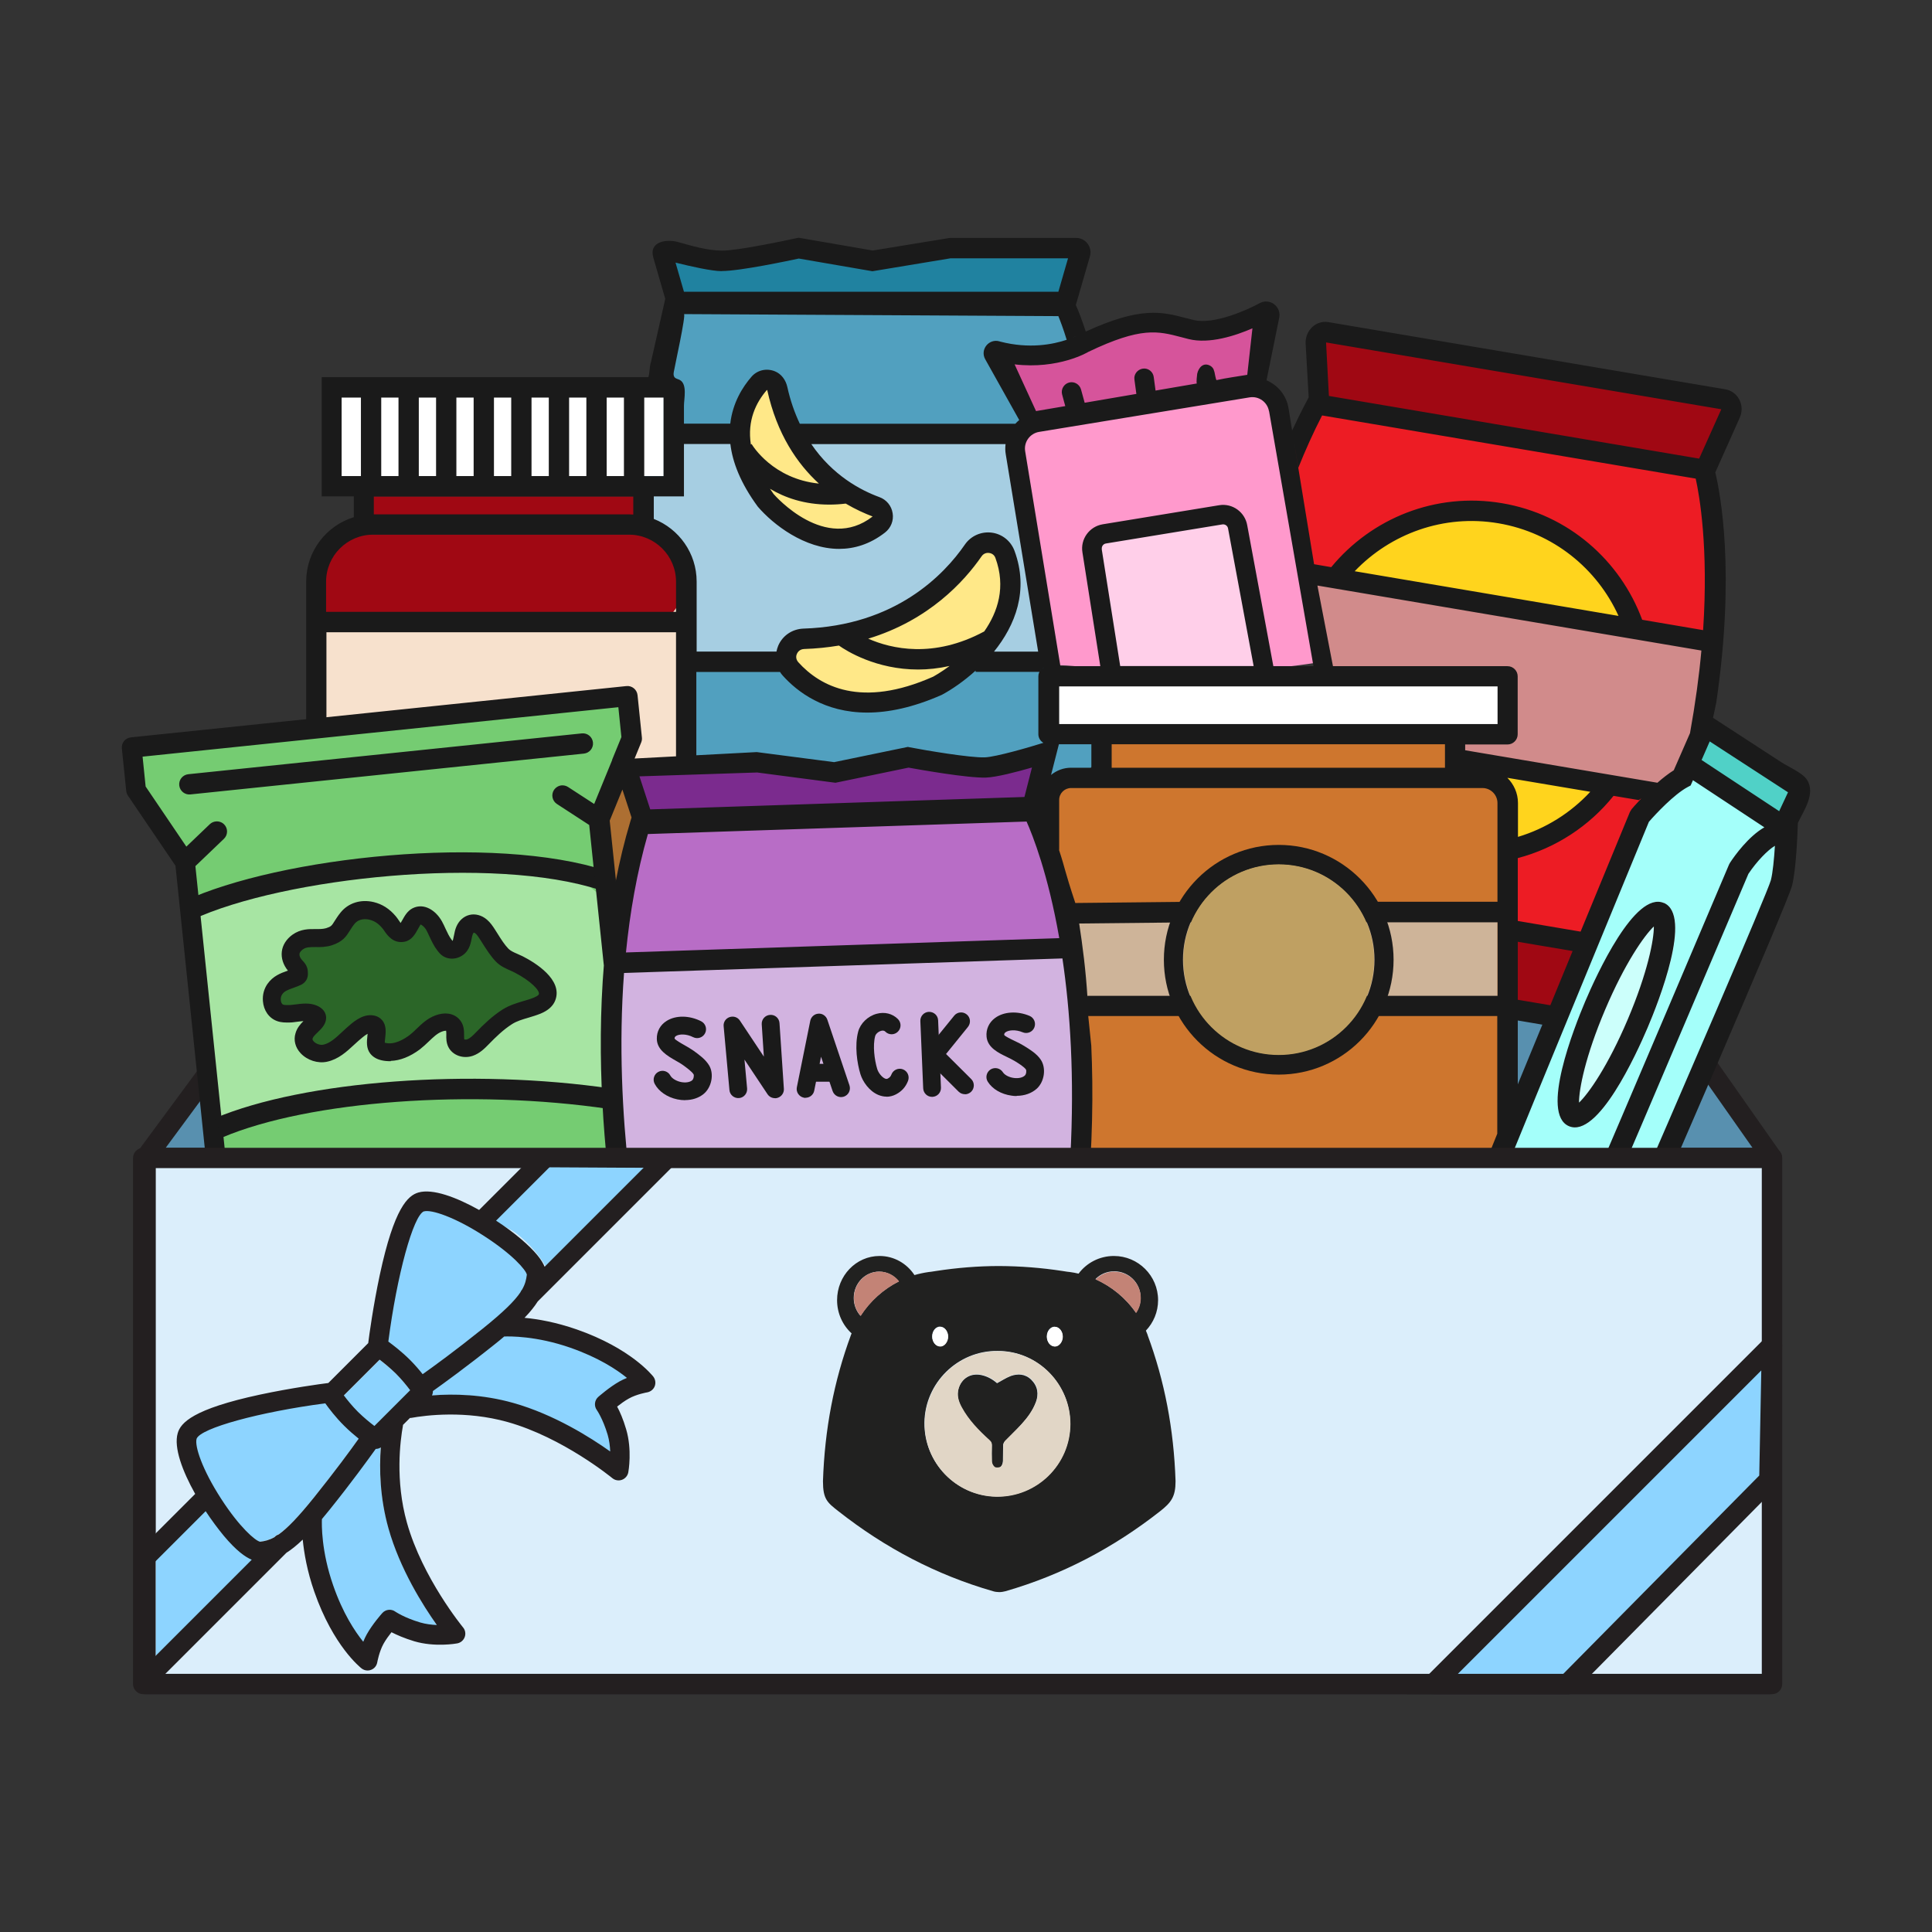 <svg viewBox="0 0 190.25 190.25" xmlns="http://www.w3.org/2000/svg" data-sanitized-data-name="Layer 1" data-name="Layer 1" id="Layer_1">
  <rect x="0" y="0" width="190.25" height="190.25" fill="#333333" stroke="none"/>
  <defs>
    <style>
      .cls-1 {
        fill: #f7e1cd;
      }

      .cls-1, .cls-2, .cls-3, .cls-4, .cls-5, .cls-6, .cls-7, .cls-8, .cls-9, .cls-10, .cls-11, .cls-12, .cls-13, .cls-14, .cls-15, .cls-16, .cls-17, .cls-18, .cls-19, .cls-20, .cls-21, .cls-22, .cls-23, .cls-24, .cls-25, .cls-26, .cls-27, .cls-28, .cls-29, .cls-30, .cls-31, .cls-32, .cls-33, .cls-34, .cls-35 {
        stroke-width: 0px;
      }

      .cls-2 {
        fill: #7b2b8e;
      }

      .cls-3 {
        fill: #51a0bf;
      }

      .cls-4 {
        fill: #50d1c7;
      }

      .cls-5 {
        fill: #75cc72;
      }

      .cls-6 {
        fill: #2b6628;
      }

      .cls-7 {
        fill: #5890af;
      }

      .cls-8 {
        fill: #1a1a1a;
      }

      .cls-9 {
        fill: #212120;
      }

      .cls-10 {
        fill: #2082a0;
      }

      .cls-11 {
        fill: #231f20;
      }

      .cls-12 {
        fill: #a7e5a3;
      }

      .cls-13 {
        fill: #d2b3e0;
      }

      .cls-14 {
        fill: #d0ac7d;
      }

      .cls-15 {
        fill: #d18b8b;
      }

      .cls-16 {
        fill: #ad6f32;
      }

      .cls-17 {
        fill: #e1d6c6;
      }

      .cls-18 {
        fill: #dbeefb;
      }

      .cls-19 {
        fill: #d6549b;
      }

      .cls-20 {
        fill: #bfa062;
      }

      .cls-21 {
        fill: #a6cee2;
      }

      .cls-22 {
        fill: #a4fffa;
      }

      .cls-23 {
        fill: #ceb499;
      }

      .cls-24 {
        fill: #ccfffb;
      }

      .cls-25 {
        fill: #ce762e;
      }

      .cls-26 {
        fill: #b86dc6;
      }

      .cls-27 {
        fill: #a00813;
      }

      .cls-28 {
        fill: #c38376;
      }

      .cls-29 {
        fill: #8dd4ff;
      }

      .cls-30 {
        fill: #fff;
      }

      .cls-31 {
        fill: #ed1c24;
      }

      .cls-32 {
        fill: #ffe888;
      }

      .cls-33 {
        fill: #ffcfe9;
      }

      .cls-34 {
        fill: #f9c;
      }

      .cls-35 {
        fill: #ffd41d;
      }
    </style>
  </defs>
  <g>
    <polyline points="14.34 114.03 35.54 85.31 154.31 85.31 174.49 114.03" class="cls-7"></polyline>
    <path d="m174.5,115.03c-.31,0-.62-.15-.82-.43l-19.88-28.3H36.04l-20.9,28.32c-.33.44-.95.54-1.4.21-.44-.33-.54-.95-.21-1.4l21.2-28.73c.19-.26.49-.41.8-.41h118.78c.33,0,.63.16.82.43l20.18,28.73c.32.45.21,1.08-.24,1.39-.17.12-.38.18-.57.18Z" class="cls-11"></path>
  </g>
  <g>
    <g>
      <rect height="51.8" width="160.16" y="114.03" x="14.1" class="cls-14"></rect>
      <path d="m174.26,166.83H14.1c-.55,0-1-.45-1-1v-51.8c0-.55.45-1,1-1h160.16c.55,0,1,.45,1,1v51.8c0,.55-.45,1-1,1Zm-159.16-2h158.16v-49.8H15.1v49.8Z" class="cls-11"></path>
    </g>
    <path d="m52.34,114.95c-1.35,1.38-2.29,2.35-3.7,3.65-1.62,1.5.9,2.03,1.96,2.85,1.32,1.02,2.43,2.32,3.21,3.8,2.37-2.04,4.73-4.08,7.1-6.13,1.36-1.18,2.6-2.12,4.15-4.11l-12.71-.07Z" class="cls-29"></path>
    <path d="m24.68,152.32c-.64-.99-1.28-1.99-1.92-2.98-.48-.75-1.07-1.56-1.94-1.7-.94-.14-1.77.55-2.46,1.2-.73.68-1.46,1.37-2.19,2.05-.4.38-.57.83-1.06,1.21v12.41c1.01-.36,1.56-1.65,2.17-2.23,1.77-1.65,3.54-3.31,5.34-4.93,1.41-1.27,3.45-2.91,2.07-5.04Z" class="cls-29"></path>
    <path d="m41.42,119.06c.74-.22,3.12.58,6.06,2.48,2.92,1.88,4.26,3.47,4.35,3.92-.06.49-.16.95-.48,1.51-.07.08-.13.17-.17.27-.58.86-1.68,1.98-3.88,3.73-2.72,2.17-4.89,3.76-6.02,4.56-.35-.44-.79-.96-1.29-1.45-.81-.81-1.68-1.48-2.19-1.85.87-6.7,2.52-12.78,3.61-13.18Z" class="cls-29"></path>
    <path d="m37.15,133.91c.46.34,1.08.85,1.67,1.43.58.58,1.09,1.21,1.43,1.67l-3.61,3.61c-.46-.34-1.08-.85-1.67-1.43-.58-.58-1.09-1.21-1.43-1.67l3.61-3.61Z" class="cls-29"></path>
    <path d="m25.31,151.8c-.45-.09-2.04-1.43-3.92-4.35-1.9-2.94-2.69-5.32-2.48-6.06.39-1.08,6.38-2.72,13.01-3.59.35.49,1.05,1.42,1.91,2.28.5.5,1.02.95,1.47,1.3-.83,1.16-2.37,3.27-4.48,5.9-1.66,2.08-2.75,3.18-3.59,3.78-.14.05-.28.12-.39.24l-.05.05c-.55.31-1,.41-1.48.46Z" class="cls-29"></path>
    <path d="m42.93,160.23c-.53-.02-1.12-.09-1.69-.26-1.65-.49-2.5-1.09-2.5-1.09-.41-.3-.99-.24-1.33.14-.04.05-1,1.12-1.58,2.16-.13.24-.25.49-.35.74-.85-1.05-2.06-2.89-3.04-5.7-1.21-3.47-1.17-6.18-1.14-6.71.26-.31.52-.63.8-.98,2.22-2.77,3.83-4.98,4.64-6.12.18,0,.36-.05.51-.15-.16,2.19-.1,5.1.77,8.17,1.16,4.13,3.5,7.83,4.91,9.82Z" class="cls-29"></path>
    <path d="m61.75,135.64c-.25.1-.5.22-.74.35-1.03.58-2.11,1.54-2.16,1.58-.38.34-.44.92-.14,1.33,0,0,.61.85,1.1,2.51.17.57.24,1.16.26,1.69-1.98-1.41-5.68-3.75-9.82-4.91-3.1-.87-6.03-.93-8.22-.76.06-.14.09-.29.09-.44,1.11-.79,3.38-2.44,6.23-4.72.35-.28.67-.55.98-.8.54-.02,3.24-.07,6.71,1.14,2.82.98,4.65,2.19,5.7,3.04Z" class="cls-29"></path>
    <path d="m51.78,114.32l-4.83,4.83c-2.23-1.25-4.57-2.13-5.98-1.72-1.03.3-2.38,1.49-3.8,8.11-.65,3.05-1.05,5.98-1.14,6.72l-3.93,3.93c-.74.09-3.67.49-6.72,1.14-6.62,1.42-7.82,2.78-8.11,3.8-.41,1.41.47,3.75,1.72,5.98l-5.02,5.02c-.38.38-.38.99,0,1.37.19.19.44.28.68.28s-.65,1.06-.47.87l5.84-5.84c.6.91,1.23,1.75,1.8,2.44,1.22,1.45,2.1,2.08,2.74,2.34l-10.6,10.6c-.38.38-.38.99,0,1.37.19.19.44.28.68.28s.5-.09.68-.28l12.65-12.65c.49-.31,1.02-.73,1.61-1.3.13,1.31.43,3.1,1.14,5.13,1.87,5.37,4.55,7.47,4.66,7.56.17.13.38.2.59.2.12,0,.24-.02.35-.07.32-.12.54-.4.6-.74,0-.01.19-1.05.61-1.81.22-.4.53-.82.79-1.15.51.26,1.25.59,2.24.89,2.02.6,4.14.23,4.23.21.34-.06.62-.3.74-.62.12-.32.06-.69-.16-.95-.04-.05-4-4.87-5.53-10.32-1.17-4.17-.66-8.07-.39-9.56,0-.02,0-.04,0-.06l.69-.69s.06,0,.09,0c1.48-.27,5.38-.76,9.52.4,5.45,1.53,10.27,5.49,10.32,5.53.18.15.4.22.62.22.11,0,.22-.02.33-.06.32-.12.56-.4.62-.74.02-.09.39-2.21-.21-4.23-.29-.99-.62-1.74-.89-2.24.33-.26.75-.57,1.15-.79.76-.43,1.8-.61,1.81-.61.33-.06.62-.29.74-.6.12-.32.07-.67-.13-.94-.09-.11-2.19-2.79-7.56-4.66-2.04-.71-3.82-1.02-5.13-1.14.57-.59.99-1.12,1.3-1.61l13.73-13.73-2.64-.1-10.41,10.41c-.26-.64-.89-1.51-2.34-2.74-.68-.58-1.52-1.2-2.44-1.8l5.87-5.87h-2.74Zm-10.26,4.97c.72-.21,3.04.56,5.9,2.41,2.84,1.83,4.15,3.37,4.23,3.82-.06.47-.15.92-.47,1.47-.07.08-.13.17-.16.26-.56.84-1.64,1.92-3.77,3.63-2.64,2.12-4.76,3.66-5.86,4.44-.34-.43-.77-.93-1.25-1.41-.79-.79-1.64-1.44-2.13-1.8.84-6.52,2.46-12.44,3.51-12.83Zm-4.37,14.6c.44.33,1.05.83,1.62,1.39.56.56,1.06,1.18,1.39,1.62l-3.52,3.52c-.44-.33-1.05-.83-1.62-1.39-.56-.56-1.06-1.18-1.39-1.62l3.52-3.52Zm-11.79,17.92c-.44-.09-1.99-1.39-3.82-4.23-1.85-2.86-2.62-5.18-2.41-5.9.38-1.05,6.21-2.64,12.67-3.49.34.48,1.02,1.38,1.86,2.21.49.49,1,.92,1.43,1.27-.8,1.13-2.31,3.18-4.36,5.74-1.62,2.02-2.68,3.09-3.5,3.68-.14.05-.27.12-.38.23l-.05.05c-.54.3-.98.4-1.44.45Zm17.43,8.21c-.51-.02-1.09-.09-1.64-.25-1.61-.48-2.43-1.06-2.44-1.06-.4-.3-.97-.24-1.3.14-.04.04-.97,1.09-1.53,2.1-.13.23-.24.48-.34.72-.83-1.03-2.01-2.81-2.96-5.55-1.18-3.38-1.13-6.01-1.11-6.53.25-.3.51-.61.78-.95,2.16-2.69,3.72-4.85,4.52-5.96.18,0,.35-.05.5-.15-.16,2.13-.09,4.96.75,7.96,1.13,4.02,3.41,7.62,4.78,9.55Zm18.71-24.33c-.24.1-.49.21-.72.34-1,.56-2.05,1.49-2.1,1.53-.37.33-.43.89-.14,1.29,0,0,.59.83,1.07,2.44.16.55.23,1.13.25,1.64-1.93-1.37-5.53-3.65-9.55-4.78-3.02-.85-5.87-.91-8-.74.06-.13.09-.28.09-.43,1.08-.77,3.29-2.37,6.07-4.59.34-.27.66-.53.95-.78.52-.02,3.16-.07,6.53,1.11,2.74.96,4.53,2.13,5.55,2.96Z" class="cls-11"></path>
    <g>
      <polygon points="154.13 165.83 174 145.72 174.26 132.49 140.92 165.83 154.13 165.83" class="cls-29"></polygon>
      <path d="m154.55,166.83h-16.04l36.8-36.8-.32,16.11-20.45,20.7Zm-11.21-2h10.38l19.3-19.53.2-10.35-29.88,29.88Z" class="cls-11"></path>
    </g>
    <g>
      <path d="m112.78,131.45c-.05-.14-.11-.28-.17-.42.74-.78,1.2-1.83,1.2-3,0-2.4-1.95-4.35-4.35-4.35-1.42,0-2.69.68-3.48,1.74-.28-.07-.57-.12-.86-.16-.09-.01-.17-.02-.26-.03l-.45-.07c-2.08-.32-4.16-.48-6.24-.49-2.08,0-4.16.17-6.24.49l-.45.07c-.09.01-.17.02-.26.03-.48.07-.95.17-1.4.3-.75-1.14-2.01-1.88-3.44-1.88-2.31,0-4.18,1.95-4.18,4.35,0,1.3.55,2.47,1.43,3.27-.02.05-.04.1-.06.15-1.68,4.54-2.59,9.29-2.76,14.41,0,1.78.43,2.1,1.54,2.97,4.57,3.59,9.61,6.25,15.2,7.86.19.06.41.09.62.09.21,0,.43-.04.62-.09,5.58-1.61,10.62-4.27,15.2-7.86,1.11-.87,1.54-1.44,1.54-2.97-.17-5.13-1.08-9.88-2.76-14.41m-28.26-1.87c-.41-.46-.67-1.08-.67-1.76,0-1.44,1.12-2.6,2.5-2.6.78,0,1.48.38,1.94.96-1.53.77-2.84,1.95-3.78,3.4m19.14,1.07c.42,0,.77.44.77.96,0,.51-.36.96-.77.97-.44,0-.79-.43-.79-.97,0-.54.35-.97.79-.97m-11.29,0c.42,0,.77.44.77.96,0,.51-.36.96-.77.97-.44,0-.79-.43-.79-.97,0-.54.35-.97.79-.97m5.47,16.73c-3.91-.08-7.06-3.32-7.02-7.27.05-3.92,3.29-7.1,7.2-7.06,3.98-.02,7.16,3.27,7.15,7.17,0,4.02-3.32,7.24-7.33,7.16m13.81-18.09c-1-1.45-2.39-2.59-3.99-3.31.47-.48,1.12-.77,1.85-.77,1.44,0,2.6,1.16,2.6,2.6,0,.55-.17,1.06-.46,1.47" class="cls-9"></path>
      <path d="m99.25,135.52c-.44.17-.84.44-1.31.69-.43-.38-.97-.69-1.59-.81-1.04-.2-1.92.36-2.21,1.37-.19.67,0,1.26.31,1.84.69,1.28,1.69,2.29,2.75,3.25.16.14.22.28.22.49,0,1.29-.02.31,0,1.6,0,.19.13.45.29.55.14.09.45.07.58-.04.14-.12.23-.38.23-.58.02-1.27,0-.27.02-1.54,0-.15.09-.32.19-.43.53-.55,1.1-1.07,1.61-1.64.58-.64,1.1-1.33,1.41-2.15.32-.83.2-1.61-.43-2.24-.59-.59-1.33-.64-2.08-.36" class="cls-9"></path>
      <path d="m86.36,125.22c-1.38,0-2.5,1.16-2.5,2.6,0,.68.25,1.3.67,1.76.94-1.46,2.24-2.63,3.78-3.4-.46-.59-1.16-.96-1.94-.96" class="cls-28"></path>
      <path d="m109.51,125.22c-.72,0-1.38.3-1.85.77,1.6.71,2.99,1.86,3.99,3.31.29-.42.46-.93.46-1.47,0-1.44-1.16-2.6-2.6-2.6" class="cls-28"></path>
      <path d="m98.02,133.06c-3.9-.05-7.15,3.14-7.2,7.06-.05,3.95,3.11,7.19,7.02,7.27,4,.08,7.32-3.14,7.33-7.16,0-3.9-3.16-7.19-7.15-7.17m3.75,5.02c-.31.82-.83,1.51-1.41,2.15-.52.57-1.08,1.09-1.61,1.64-.1.11-.19.28-.19.43-.01,1.27,0,.27-.02,1.54,0,.2-.09.47-.23.58-.13.1-.44.12-.58.04-.15-.1-.28-.35-.29-.55-.02-1.29-.02-.31,0-1.6,0-.21-.06-.35-.22-.49-1.06-.96-2.06-1.98-2.75-3.25-.31-.57-.5-1.17-.31-1.84.29-1.01,1.17-1.57,2.21-1.37.62.12,1.15.42,1.59.81.47-.25.87-.52,1.31-.69.75-.29,1.49-.23,2.08.36.64.63.75,1.41.43,2.24" class="cls-17"></path>
      <path d="m92.37,130.66c-.44,0-.79.42-.79.97,0,.54.35.97.79.97.41,0,.77-.46.77-.97,0-.52-.35-.96-.77-.96" class="cls-30"></path>
      <path d="m103.66,130.66c-.44,0-.79.42-.79.97,0,.54.35.97.79.97.41,0,.77-.46.77-.97,0-.52-.35-.96-.77-.96" class="cls-30"></path>
    </g>
  </g>
  <g>
    <g>
      <path d="m129.72,63.63c-.12-.16-.24-.32-.34-.51-.42-.84-.51-2-.7-2.92-.42-2.05-.73-4.13-.81-6.22-.06-1.62,0-3.26-.2-4.87-.26-2.04-.96-3.98-1.46-5.96-.32-1.3-.19-3.85-1.61-4.58-.31-.16-.68-.15-1.02-.13-4.63.25-9.19,1.25-13.76,2.02-1.86.31-3.74.59-5.61.83-1.28.16-2.95.19-3.61,1.52-.72,1.46-.71,3.58-.35,5.14s.76,2.86.94,4.48c.31,2.75.73,5.49,1.27,8.2.21,1.06-.15,5.34,1.67,4.88,2.32,0,4.6.56,6.92.59,6.33.07,12.69.15,18.93-.9.11-.02.23-.04.3-.13.07-.1.06-.23.04-.35-.1-.48-.35-.77-.59-1.08Z" class="cls-34"></path>
      <polygon points="107.5 53.49 109.56 66.44 124.58 66.44 121.48 50.86 107.5 53.49" class="cls-33"></polygon>
      <path d="m66.46,29.34c11.75.07,23.49.14,35.24.21.86,0,1.74,0,2.58-.19,2.16-.51,2.03,10.3.78,11.61-1.18,1.24-3.55.66-4.43,1.93-.83,1.19,0,4.25.15,5.57.5,4.58,1.41,9.1,2.3,13.61.33,1.67.67,3.37,1.52,4.84.86,1.5,2.2,2.68,3.01,4.21s.91,3.69-.47,4.73c-.81.61-1.89.66-2.9.69-11.82.35-23.67.7-35.44-.31-1.1-.09-2.3-.25-3.05-1.06-.59-.63-.76-1.53-.9-2.39-1.34-8.27-1.48-16.67-1.35-25.03.1-6.46-.13-12.54,2.95-18.43Z" class="cls-3"></path>
      <path d="m67.89,60.16c-.15-2.79.25-6.36-3.07-7.53-.22-.08-.46-.14-.63-.3-.29-.25-.35-.67-.39-1.05-.07-.65-.15-1.31,0-1.94s.58-1.24,1.2-1.43c.24-.07.5-.08.69-.23.22-.17.3-.46.36-.73.21-.99.33-2,.35-3.02.04-1.74,1.1-1.41,2.44-1.39,1.11.02,2.22.04,3.34.07,2.64.05,5.27.11,7.91.16,1.29.02,19.66.44,19.66.1,0,0,4,22.7,4,22.7h-25.72c-2.55,0-5.63.47-8.14,0-.42-.08-.93,0-1.34-.05.21-1.66-.56-3.64-.65-5.37Z" class="cls-21"></path>
      <path d="m87.43,69.08c5.67-.72,11.04-6.1,12.01-11.72.5-2.9-1.04-4.98-3.51-2.78-1.47,1.31-2.17,3.49-3.75,4.62-2.33,1.67-5.31,2.4-8.05,3.09-2.28.57-8.15.56-4.81,3.91,2.44,2.45,5.3,3.23,8.1,2.88Z" class="cls-32"></path>
      <path d="m73.11,44.87c1.2,4.23,5.92,7.69,10.31,7.78,1.42.03,3.01-.61,3.45-1.96-1.85-1.17-4.16-1.78-5.69-3.35s-2.44-3.76-3.28-5.77c-.7-1.67-1.37-6.13-3.53-3.21-1.58,2.14-1.84,4.41-1.25,6.49Z" class="cls-32"></path>
      <path d="m130.12,64.44c.29.62.63,1.24,1.19,1.64.69.49,1.6.55,2.45.58,3.41.12,6.83.15,10.24.08,1.71-.03,3.77.11,4.58,1.61.96,1.78-.89,4.02-2.9,4.25-.79.09-1.63,0-2.32.37s-1,1.54-.3,1.91c5.36.86,10.73,1.72,16.09,2.58,1.93.31,4.07.58,5.7-.5,1.85-1.23,2.32-3.71,2.54-5.92.26-2.69.39-5.4.37-8.1-9.95-2.3-20.27-2.74-30.16-5.28-1.78-.46-7.22-2.52-8.82-1.02-1.45,1.35.66,6.34,1.34,7.79Z" class="cls-15"></path>
      <path d="m130.55,39.1c.16.39.34.79.69,1.03.27.19.6.25.92.31,11.44,2.15,22.97,3.81,34.55,4.97.56.06,1.16.1,1.66-.16.54-.29.84-.87,1.11-1.42.43-.89.88-1.87.65-2.83-.35-1.48-2.05-2.15-3.54-2.44-2.13-.41-4.3-.53-6.45-.76-6.65-.7-13.12-2.46-19.67-3.77-2.81-.56-6.9-1.9-9.76-1.43-2.46.41-.81,4.86-.16,6.49Z" class="cls-27"></path>
      <path d="m148.24,94.8c-.05,1.66.08,4.6,1.97,5.27,3.06,1.08,4.25-2.28,5.39-4.29.27-.47.55-.99.48-1.53-.1-.78-.87-1.29-1.61-1.56-1.73-.64-3.7-.57-5.39.17-.24.11-.49.24-.63.47-.12.19-.14.42-.16.64-.02.21-.03.5-.04.83Z" class="cls-27"></path>
      <path d="m157.69,77.92c-.16.14-.33.28-.49.42-.79.68-1.58,1.37-2.37,2.05-1.01.87-2.04,1.73-3.3,2.23-.85.33-2.07.31-2.69,1.04-.48.57-.46,1.44-.41,2.21.1,1.56-.3,4.68.96,5.59,1.4,1.01,4.61,1,6.28,1.36.22.05.45.09.65-.02.18-.1.28-.3.37-.5,1.65-3.43,3.11-6.96,4.37-10.55.57-1.61,2.11-3.89.14-4.77-1.38-.62-2.44.05-3.51.94Z" class="cls-31"></path>
      <path d="m127.35,45.83c0-.74.07-1.45.43-2.14.57-1.09,1.31-2.13,2.04-3.11.2-.27.42-.55.73-.66.27-.1.57-.06.86-.02,11.56,1.57,23.05,3.66,34.43,6.26,1.31.3,2.11.43,2.4,1.75.33,1.54.49,3.13.61,4.69.24,3.08.22,6.16.2,9.25,0,.41-.05.89-.41,1.09-.18.1-.39.09-.58.09-3.37-.1-6.71-.64-10.03-1.25-1.49-.27-2.95-.65-4.44-.93-1.41-.27-2.82-.24-4.17-.68-3.09-1.01-6.25-1.8-9.46-2.34-3.42-.57-7.02-.37-10.28-1.49-.26-.09-.53-.19-.73-.39-.21-.22-.3-.52-.37-.82-.66-2.59-1.05-5.26-1.17-7.93-.02-.46-.05-.91-.06-1.34Z" class="cls-31"></path>
      <path d="m68.17,30.19c1.83.63,4.18.19,6.04.19,10.22.02,20.41.03,30.63-.3.17-.85.85-1.49,1.31-2.22s.62-1.85-.08-2.35c-.28-.2-.64-.24-.97-.29-3.75-.47-7.54-.94-11.29-.56-3.53.36-7.16,1.44-10.54.36-2.11-.68-3.2-1.32-5.52-1.04-2.16.27-4.25.98-6.44,1.01-1.25.02-3.5-.82-4.62-.43-2.13.75-1.28,3.3-.16,4.55.46.52,1.02.85,1.64,1.07Z" class="cls-10"></path>
      <path d="m140.04,58.37c2.35.64,4.77.95,7.19,1.27,4.37.56,8.73,1.13,13.1,1.69-1.02-5.2-5.47-9.55-10.69-10.47-1.22-.21-2.47-.25-3.7-.29-1.28-.04-2.55-.08-3.83-.12-.95-.03-1.92-.06-2.84.2-.89.25-1.69.77-2.45,1.31-.93.66-5.17,3.14-3.96,4.5.62.69,2.43.57,3.3.78,1.31.32,2.58.78,3.88,1.13Z" class="cls-35"></path>
      <path d="m100.82,39.84c.34.48.75.94,1.28,1.19.92.43,1.99.17,2.97-.08,4.19-1.07,8.46-1.82,12.76-2.23.92-.09,1.85-.17,2.74-.45.95-.31,1.81-.84,2.66-1.37.2-.12.4-.25.52-.45.14-.22.16-.49.18-.74.06-.95.13-1.9.19-2.86.01-.16.02-.33-.08-.45-.09-.12-.26-.16-.4-.19-1.37-.26-2.78-.34-4.15-.13-.79.12-1.58.34-2.38.26-.7-.06-1.36-.35-2.05-.51-2.14-.51-4.38.17-6.42.99s-4.08,1.81-6.28,1.94c-1.16.07-3.08-.43-3.17,1.11-.08,1.28.93,2.98,1.64,3.97Z" class="cls-19"></path>
      <path d="m147.85,78.79c.25,1.51.49,3.02.74,4.54.74.16,1.48-.15,2.17-.45,1.03-.45,2.31-.81,3.25-1.43.89-.58,3.16-2.05,3.18-3.24.03-1.3-1.76-1.37-2.69-1.57-2-.43-4-.83-6-1.27-.74-.16-2.47-.87-2.46.51,0,.61.46.69.83,1.06.57.57.83,1.02.96,1.84Z" class="cls-35"></path>
      <rect height="19.06" width="34.46" y="55.96" x="32.15" class="cls-1"></rect>
      <rect height="19.06" width="34.46" y="75.78" x="32.15" class="cls-16"></rect>
      <path d="m14.46,79.65c-.68-1.14-1.27-2.4-1.46-3.73-.24-1.6-.17-1.82,1.13-2.35,2.45-1.01,5.82-1.08,8.44-1.47,11.89-1.78,23.9-2.98,35.91-3.6,3.58-.19,4.01,2.43,2.89,5.32-.57,1.47-1.42,2.84-1.81,4.37-1.11,4.33,1.51,8.84,1.05,13.28-1.1,10.63-.51,21.43,1.74,31.88.39,1.81.83,3.62.92,5.47.01.3.01.63-.18.86-.15.18-.38.26-.6.33-3.73,1.22-7.74,1.04-11.63,1.57-2.18.3-4.32.81-6.46,1.27-8.1,1.71-16.33,2.6-24.61,2.52-.98-1.44-1.36-3.28-1.01-4.99.33-1.61,1.24-3.03,1.9-4.53,2.13-4.82,1.63-10.38.59-15.54-1.05-5.2-1.79-10.62-1.92-15.93-.08-3.18-.17-6.47-1.51-9.35-.89-1.93-2.29-3.57-3.39-5.39Z" class="cls-5"></path>
      <path d="m59.99,93.83c-.18-1.31-.39-2.63-.6-3.98-.08-.52-.11-1.01-.2-1.43-.15-.65-3.28-2.61-4.26-2.79-10.74-1.97-18.63-1.11-29.23,1.95-1.9.55-6.64.74-6.57,3.2.1,3.33.67,6.6.87,9.93.18,3.05.52,6.06,1.18,9.05.46,2.09,3.08.62,4.15.18,5.17-2.13,11.68-2.39,17.19-2.49,3.64-.07,7.28.1,10.89.5,1.65.18,3.77.93,5.4.78,1.23-.12.87.17,1.26-1.12.27-.91.29-1.99.38-2.93.34-3.77.04-7.26-.46-10.83Z" class="cls-12"></path>
      <path d="m18.94,90.56l-.84-1.81c9.46-4.39,30.52-6.64,41.62-3l-.62,1.9c-10.5-3.45-31.2-1.24-40.15,2.91Z" class="cls-8"></path>
      <g>
        <path d="m26.77,98.53c-.03-.39.07-.8.29-1.11.56-.8,1.41-.86,2.21-1.24.06-.03.11-.06.15-.11.04-.06.04-.13.04-.2,0-.11,0-.22-.03-.32-.06-.17-.19-.29-.31-.42-.72-.82-.63-1.75.2-2.35.98-.7,2.02-.19,3.09-.53,1.14-.36,1.05-.84,1.83-1.81.58-.73,1.49-.94,2.38-.73.7.17,1.25.55,1.71,1.09.4.47.66,1.21,1.39,1.06.55-.11.79-1.34,1.35-1.62.65-.33,1.39.3,1.74.94.34.63.56,1.3,1,1.87.1.13.2.26.34.35.23.14.52.14.77.03.78-.35.6-1.17.88-1.82.13-.3.37-.57.68-.65.33-.09.69.05.95.28s.45.52.63.81c.43.66.87,1.44,1.42,2,.45.46,1.05.62,1.62.91.94.48,3.29,1.89,2.8,3.23-.15.41-.57.67-.98.83-.99.4-2.03.53-2.94,1.1s-1.69,1.33-2.45,2.11c-.36.37-.74.75-1.23.92s-1.12.03-1.35-.43c-.27-.55.09-1.32-.37-1.8-.37-.38-.97-.3-1.41-.13-.94.36-1.57,1.27-2.36,1.85-.88.65-1.98,1.14-3.04.89-.23-.06-.47-.15-.62-.34-.48-.61.51-2.33-.63-2.39-.66-.03-1.4.65-1.85,1.06-.81.72-1.58,1.58-2.64,1.81s-2.4-.66-2.09-1.69c.16-.54.65-.87,1.01-1.26s.46-.69-.08-.93c-.72-.31-1.65,0-2.39.01-.3,0-.62.01-.9-.09-.49-.18-.77-.68-.8-1.21Z" class="cls-6"></path>
        <path d="m38.47,104.5c-.31,0-.61-.02-.9-.09-.48-.11-.85-.33-1.11-.66-.41-.53-.34-1.21-.28-1.75,0-.06.02-.13.02-.2-.32.17-.73.55-.9.69l-.43.39c-.72.67-1.54,1.43-2.66,1.67-.91.2-1.96-.14-2.61-.84-.52-.56-.71-1.28-.5-1.96.15-.53.48-.9.78-1.2-.18.01-.38.04-.57.06-.29.04-.57.08-.82.08-.35,0-.78.02-1.23-.15-.78-.29-1.3-1.04-1.37-1.96-.05-.61.11-1.2.44-1.68.56-.8,1.32-1.07,1.94-1.29.03,0,.05-.02.08-.03-.46-.57-.67-1.22-.6-1.86.07-.65.45-1.24,1.04-1.67.81-.58,1.64-.57,2.3-.56.39,0,.72,0,1.03-.09.5-.16.55-.25.83-.7.15-.23.32-.51.58-.83.76-.95,1.98-1.34,3.26-1.04.84.2,1.55.65,2.17,1.38.11.13.21.27.31.42.05.08.12.18.18.26.05-.09.11-.19.16-.27.24-.43.51-.92,1.02-1.18,1.13-.57,2.31.23,2.9,1.31.13.23.24.48.35.72.18.38.35.75.57,1.04.03.04.1.13.12.15.02-.07.05-.09.14-.57.05-.25.1-.54.23-.84.25-.59.72-1.01,1.27-1.15.58-.15,1.23.02,1.74.46.35.3.58.65.78.96l.28.44c.33.53.68,1.08,1.06,1.47.2.2.5.34.85.49.18.08.36.16.55.25,1.22.62,3.96,2.29,3.22,4.31-.21.58-.71,1.03-1.47,1.34-.4.16-.8.28-1.2.4-.58.17-1.13.33-1.6.63-.85.54-1.6,1.27-2.29,1.98-.39.4-.88.9-1.57,1.14-.96.33-2-.05-2.41-.87-.21-.43-.21-.85-.2-1.2,0-.14,0-.34-.02-.4-.02,0-.21,0-.45.1-.44.17-.83.55-1.25.95-.28.27-.57.54-.89.79-.97.72-1.94,1.1-2.86,1.13Zm-.58-1.73h0Zm0-.09s.05.01.08.02c.88.21,1.83-.38,2.32-.74.24-.18.48-.4.72-.64.5-.48,1.07-1.03,1.84-1.32.93-.36,1.8-.23,2.35.34.51.53.5,1.18.5,1.61,0,.14,0,.34.02.41.02,0,.16.03.28-.01.29-.1.59-.4.88-.7.76-.78,1.6-1.6,2.61-2.24.67-.42,1.37-.63,2.04-.83.35-.1.7-.2,1.04-.34.42-.17.48-.31.49-.32.14-.37-.81-1.34-2.38-2.15-.15-.08-.3-.14-.45-.21-.45-.2-.96-.42-1.4-.87-.51-.53-.92-1.18-1.29-1.76l-.24-.38c-.18-.27-.31-.49-.47-.62-.08-.07-.16-.09-.18-.09,0,0-.05.05-.09.14-.05.12-.08.29-.12.47-.1.51-.26,1.38-1.21,1.8-.52.23-1.13.2-1.59-.09-.28-.17-.45-.41-.57-.56-.34-.44-.56-.91-.77-1.36-.1-.21-.19-.42-.3-.62-.2-.37-.5-.57-.59-.58-.02.04-.17.3-.26.46-.27.49-.61,1.09-1.29,1.23-1.12.23-1.71-.62-2.02-1.07-.07-.1-.13-.2-.21-.28-.37-.44-.77-.7-1.24-.81-.36-.09-1.04-.14-1.49.42-.21.26-.34.48-.46.67-.35.55-.68,1.08-1.78,1.43-.58.18-1.11.18-1.58.17-.59,0-.94,0-1.27.24-.13.1-.3.25-.32.45-.02.18.07.39.27.61.19.2.38.41.48.72.08.24.08.46.08.6,0,.11,0,.39-.18.67-.16.24-.36.36-.5.43-.26.12-.52.22-.78.31-.56.2-.86.31-1.08.64-.1.14-.15.35-.13.55h0c.01.17.08.4.24.45.13.05.36.04.57.04.22,0,.41-.04.63-.06.62-.08,1.4-.19,2.12.12.62.27.82.67.88.96.14.66-.33,1.17-.5,1.36-.11.12-.22.23-.34.34-.22.21-.42.4-.47.58,0,.03-.04.12.11.28.23.25.65.39.96.32.65-.14,1.23-.68,1.84-1.25.13-.12.27-.25.4-.37.63-.56,1.48-1.33,2.48-1.28.55.03.88.28,1.06.49.44.52.36,1.21.3,1.76-.02.14-.04.35-.04.48Z" class="cls-8"></path>
      </g>
      <g>
        <path d="m146.68,123.9s-.02-.06-.04-.09c-.55-1.45.27-2.47.51-3.94.23-1.45.14-2.94.3-4.4.45-4.2,2.46-7.16,4.13-10.93,1.79-4.03,3.13-8.23,4.68-12.35,2.42-6.45,5.5-12.95,10.86-17.28-.13-.93.11-1.8.35-2.71.05-.19.12-.39.27-.52.3-.25.75-.07,1.1.12,2.64,1.44,5.22,3,7.72,4.68.39.26.82.61.81,1.08,0,.27-.16.5-.28.74-1.37,2.55-.07,5.87-1.3,8.49-2.34,5.01-4.39,10.19-6.62,15.25-1.12,2.55-2.25,5.11-3.19,7.73-1.86,5.15-3.19,10.84-7.2,14.56-1.19,1.11-2.68,2.14-2.99,3.74-.11.57-.08,1.23-.48,1.66-.42.45-1.16.44-1.71.18s-.97-.74-1.42-1.16c-1.79-1.68-4.51-2.36-5.5-4.83Z" class="cls-22"></path>
        <rect height="2.27" width="26.87" y="48.89" x="36.3" class="cls-27"></rect>
        <path d="m163.87,88.92c-2.85-1.21-6.64,7.11-7.74,9.69-1.09,2.58-4.45,11.08-1.6,12.29,2.85,1.21,6.64-7.11,7.74-9.69s4.45-11.09,1.6-12.3Z" class="cls-24"></path>
        <rect height="4.47" width="45.18" y="67.21" x="103.47" class="cls-30"></rect>
        <path d="m144.4,119.34h-37.11c-2.1,0-3.8-1.7-3.8-3.8v-35.43c0-1.27.65-2.48,1.72-3.18s2.9-.41,2.86-2.06c-.01-.64-.21-1.33.12-1.88.74-1.24,3.66-.61,4.85-.61,2.25-.01,4.5-.04,6.76-.09,4.98-.11,9.96-.47,14.93-.47,2.25-.02,4.51-.37,6.73,0,.41.07.84.18,1.14.47.48.47.47,1.22.55,1.89.07.56.36,2.09.93,2.38.4.21.91-.2,1.49-.07,1.57.34,2.64,2.11,2.64,3.62v35.43c0,2.1-1.7,3.8-3.8,3.8Z" class="cls-25"></path>
        <path d="m147.46,89.3h-13.48c-1.7-2.66-4.63-4.87-7.94-4.87s-6.22,2.2-7.92,4.87h-12.09v9.71h12.09c1.32,3.78,3.81,5.49,7.93,5.49s6.61-1.71,7.93-5.49h13.48v-9.71Z" class="cls-23"></path>
        <path d="m64.6,75.4c6.73-.27,13.47,0,20.22.02,1.87,0,3.6-.64,5.48-.63,3.31,0,6.75,1.62,9.79.32.43-.18.85-.42,1.32-.46s1,.23,1.06.7c.04.29-.11.57-.23.85-.82,1.92.17,4.08.94,6.01,2.79,7.01,3.78,14.67,3.79,22.22,0,5.64-.56,11.28-1.68,16.81-.4,1.96-.87,3.99-.42,5.95.4,1.75,1.51,3.37,1.43,5.16-5.62.26-11.64,2.29-17.06.77-4.98-1.39-10.27,1.84-15.36.92-.78-.14-1.54-.38-2.33-.49-.84-.12-1.7-.09-2.54-.03-2.24.15-4.47.49-6.65,1.02.73-2.98,2.17-4.89,1.16-7.78-4.47-12.89-4.93-27.15-1.28-40.29.52-1.88,1.13-3.83.79-5.75-.27-1.52-1.12-2.91-1.28-4.45.72-.67,1.86-.81,2.84-.85Z" class="cls-26"></path>
        <rect transform="translate(-3.29 2.71) rotate(-1.82)" height="20.83" width="45.72" y="94.37" x="60.56" class="cls-13"></rect>
        <path d="m71.04,80.74c2.98-.1,5.95-.32,8.92-.53,6-.43,12.04-.85,18.04-.26,1.19.12,2.55.22,3.43-.59.36-.34.59-.79.76-1.26.32-.88.47-1.82.43-2.75-.01-.24-.05-.5-.25-.63-.14-.09-.32-.08-.48-.06-1.87.2-3.66,1.02-5.54,1.03-2.8.02-5.5-1.74-8.26-1.24-1.57.29-2.98,1.29-4.57,1.32-.76.01-1.5-.2-2.24-.38-2.88-.7-5.89-.89-8.84-.55-1.54.18-3.06.5-4.61.54-1.35.04-2.71-.12-4.03.14-2.72.54-.95,3.68.56,4.69,1.91,1.28,4.55.6,6.68.53Z" class="cls-2"></path>
        <path d="m96.76,127.75c-3.21.1-6.42.32-9.63.53-6.47.43-12.99.85-19.47.26-1.29-.12-2.75-.22-3.7.59-.39.34-.64.79-.82,1.26-.35.88-.51,1.82-.46,2.75.01.24.06.5.27.63.15.09.34.08.52.06,2.02-.2,3.95-1.02,5.98-1.03,3.02-.02,5.93,1.74,8.91,1.24,1.69-.29,3.21-1.29,4.93-1.32.82-.01,1.62.2,2.42.38,3.11.7,6.36.89,9.54.55,1.66-.18,3.31-.5,4.98-.54,1.45-.04,2.92.12,4.35-.14,2.93-.54,1.03-3.68-.6-4.69-2.06-1.28-4.91-.6-7.21-.53Z" class="cls-2"></path>
        <rect height="8.55" width="33.21" y="38.33" x="32.15" class="cls-30"></rect>
        <rect ry="4.66" rx="4.66" height="9.32" width="36.51" y="52.64" x="30.85" class="cls-27"></rect>
        <path d="m166.97,74.72c.12.72.74,1.24,1.33,1.68,1.25.93,2.53,1.82,3.82,2.7,1.12.77,2.34,1.57,3.7,1.55.34-1.12.67-2.23,1.01-3.35-1.74-.85-3.37-1.92-4.99-2.98-.78-.51-2.59-2.23-3.51-2.25s-1.49,1.86-1.36,2.65Z" class="cls-4"></path>
        <path d="m146.96,124.15c.12.72.74,1.24,1.33,1.68,1.25.93,2.53,1.82,3.82,2.7,1.12.77,2.34,1.57,3.7,1.55.34-1.12.67-2.23,1.01-3.35-1.74-.85-3.37-1.92-4.99-2.98-.78-.51-2.59-2.23-3.51-2.25s-1.49,1.86-1.36,2.65Z" class="cls-4"></path>
        <path d="m168.69,70.67l.31-1.45c1.9-12.87.41-20.62-.09-22.7l2.41-5.39c.26-.58.24-1.26-.06-1.81-.28-.52-.77-.88-1.34-.98l-39.11-6.62c-.56-.09-1.13.07-1.56.46-.46.42-.71,1.02-.68,1.65l.3,5.31-.1.18c-.54,1.01-1.04,2.03-1.53,3.07l-.36-2.22c-.21-1.26-1.06-2.25-2.16-2.72l1.25-6.17c.22-1.11-.95-1.97-1.94-1.42-1.13.63-4.51,2.15-6.5,1.65-.24-.06-.48-.12-.71-.18-2.39-.63-4.48-1.17-9.9,1.32-.42-1.29-.78-2.17-.98-2.61l1.39-4.8c.26-.91-.42-1.81-1.36-1.81h-12.45l-7.58,1.24-7.3-1.26-.19.04c-1.55.34-5.89,1.23-7.34,1.23-1.44,0-2.99-.47-4.36-.85-1.13-.31-2.88-.05-2.41,1.56,0,0,1.17,4.04,1.17,4.04l-1.41,6.23c-.15.44-.11,1.03-.25,1.48H31.68v11.74h3.16v2.05c-2.71.83-4.69,3.36-4.69,6.34v13.55l-17.26,1.79c-.55.06-.95.55-.89,1.1l.43,4.18c.02.16.07.32.17.46l4.68,6.9,3.82,36.81-3.09,8.59c-.05.14-.07.29-.05.44l.43,4.18c.06.55.55.95,1.1.89l41.92-4.35-1.13,4.04,1.73-.5c1.32-.38,5.01-1.39,6.25-1.43,1.6-.05,6.36.68,8.06.97l.18.03,7.9-1.52,8.14.96,15.66-.51-2.22-6.28c.37-2.39.66-4.68.9-6.88h37.8c.5,0,.98-.08,1.43-.22,0,.15,0,.28-.01.4-.07.79-.93,1.92-1.46,2.45l-.92.93,11.78,7.65.44-1.28c.14-.39.79-2.31.92-3.32.06-.11.29-.45,1.01-1.22,1.31-1.4,3.23-3.12,3.25-3.14l.17-.15.09-.21c1.5-3.43,14.62-33.57,15.08-35.34.42-1.63.55-5.25.58-6.2.57-1.21,1.78-2.89.9-4.25-.46-.71-1.81-1.26-2.51-1.72l-3.06-1.99-3.69-2.4Zm-104.68,57.35c-.36-1.58-1.18-5.47-1.85-10.66l43.12-1.43c-.23,3.35-.61,6.93-1.19,10.76l-40.08,1.33Zm-1.82-47.52l-.11.36c-.59,1.96-1.07,3.96-1.46,5.98.01-.06.02-.11.03-.17l-.61-5.86,1.25-3.06.9,2.75Zm.78-4.05l11.59-.38,7.71,1.01,7.2-1.49c1.04.19,5.83,1.04,7.62.98,1.01-.03,3.05-.56,4.53-.99l-.74,2.9-36.85,1.22-1.06-3.25Zm45.53-22.37c-.04-.27.14-.52.4-.56l11.47-1.88c.27-.04.52.14.56.4l2.52,13.55h-13.14l-1.82-11.51Zm38.97,13.51v3.71h-43.17v-3.71h43.17Zm.94,9l8.19,1.38c-1.93,2.08-4.39,3.62-7.12,4.44v-3.33c0-.98-.41-1.86-1.06-2.5Zm-84.61,5.54l37.29-1.23c.6,1.35,2.12,5.17,3.22,11.48l-42.67,1.41c.39-3.91,1.07-7.86,2.16-11.66Zm40.5,1.56s0,0,0,0v-4.92c0-.65.53-1.17,1.17-1.17h40.51c.82,0,1.48.67,1.48,1.48v9.72h-12.49c-1.87-3.27-5.2-5.28-8.85-5.28-.84,0-3.39,0-6.39,2.34,0,0,0,.01-.01.02,0,0,0,0-.01,0-.98.82-1.8,1.8-2.44,2.92l-11.38.12c-1.13-3.41-.95-3.24-1.61-5.24Zm-.03-10.4h3.2v2.31h-2c-.75,0-1.43.27-1.97.71l.77-3.01Zm5.2,2.31v-2.31h32.82v2.31h-32.82Zm37.72.23s.08.02.12.04c-.04-.02-.08-.02-.12-.04Zm-1.21-.23c.24,0,.47.02.69.07-.22-.05-.45-.07-.69-.07Zm-41.55-2.97h0s-1.32.41-1.32.41l1.32-.41Zm-1.77,6.94s0,0,0,0c0,0,0,0,0,0h0Zm1.36,3.32s0,0,0-.01c0,0,0,0,0,.01Zm-.51-1.37s0-.01,0-.02c0,0,0,.01,0,.02Zm-.22-.54s-.01-.03-.02-.05c0,.01.01.03.02.05Zm-.2-.46s-.02-.04-.03-.06c0,.02.02.04.03.06Zm-.17-.38s-.02-.05-.03-.07c.01.02.02.05.03.07Zm-.14-.31s-.02-.04-.03-.06c0,.02.02.04.03.06Zm-42.4,8.27c-.05.28-.1.56-.15.84.05-.28.1-.56.15-.84Zm-.35,2.23c-.03.22-.07.45-.1.67.03-.22.06-.45.1-.67Zm44.59,4.05c.76,5.11,1.2,11.63.78,19.56l-43.48,1.44c-.63-5.62-1-12.49-.47-19.57l43.17-1.43Zm1.65-3.44l11.6-.12c.38,0,.73-.21.9-.55.54-1.08,1.3-2.06,2.21-2.82,2.45-1.91,4.48-1.91,5.15-1.91,3.08,0,5.9,1.81,7.35,4.73.17.34.52.55.9.55h13.09v7.24h-13.09c-.38,0-.73.21-.9.55-1.45,2.92-4.27,4.73-7.35,4.73s-5.9-1.81-7.35-4.73c-.17-.34-.52-.55-.9-.55h-10.8c0,.07,0,.15.01.22-.17-2.75-.48-5.11-.82-7.34Zm43.19,11.12s0,0,0,0,0,0,0,0v-1.57l2.42.41c-.87,2.1-1.69,4.11-2.42,5.88v-4.71Zm3.2-3.07l-3.2-.54v-5.62s0,0,0,0,0,0,0,0v-.09l5.4.91c-.73,1.77-1.47,3.57-2.2,5.35Zm2.98-7.25l-6.18-1.05v-6.19c3.72-.98,7.03-3.14,9.43-6.13l2.5.42s.13-.11.24-.17c-.55.58-.92,1.01-.96,1.06l-.17.28c-.05.13-2.24,5.43-4.85,11.77Zm7.58-14.66l-18.94-3.2v-.57h4.17c.55,0,1-.45,1-1v-5.71c0-.55-.45-1-1-1h-17.19l-1.53-7.94,37.81,6.4c-.22,2.46-.59,5.19-1.12,8.13l-1.6,3.66c-.54.34-1.09.77-1.61,1.23Zm-29.82-20.83c3.53-3.69,8.76-5.64,14.16-4.72s9.71,4.47,11.82,9.12l-25.98-4.4Zm36.09-15.94s0,0,0,.01l-2.17,4.84-36.46-6.17-.28-5.27,38.92,6.58Zm-41.65,5.77c.71-1.76,1.48-3.49,2.35-5.17l36.79,6.22c.37,1.66,1.27,6.76.73,14.92l-6-1.02c-2.15-5.82-7.26-10.38-13.81-11.48-6.55-1.11-12.87,1.51-16.81,6.3l-1.69-.29-2.01-12.27.46,2.78Zm-2.87-5.58l4.37,25.1h-3.95l-2.57-13.86c-.22-1.31-1.46-2.21-2.77-1.99l-11.47,1.88c-1.31.22-2.21,1.46-1.99,2.77l1.76,11.2h-3.93l-3.47-21.16c-.15-.91.47-1.76,1.37-1.91l20.73-3.4c.91-.15,1.76.47,1.91,1.37Zm-21.69,25.1c-.12,0-.24.03-.34.07.11-.04.22-.07.34-.07Zm-.45.12c-.06.03-.12.07-.18.12.05-.05.11-.09.18-.12Zm-17.33-2.83c5.96-1.81,9.44-5.62,11.16-8.11.24-.35.6-.35.74-.33.14.02.48.1.62.49,1.05,2.86.24,5.32-1.1,7.24-5,2.69-9.16,1.71-11.43.71Zm8.01,2.69c-.87.64-1.54,1.01-1.61,1.05-7.1,3.15-11.14.96-13.29-1.42-.3-.34-.2-.69-.14-.82.05-.11.23-.46.71-.48,1.21-.04,2.35-.16,3.43-.34.75.53,3.66,2.36,7.81,2.36.97,0,2-.11,3.09-.35Zm6.39-11.34c-.36-.97-1.22-1.66-2.25-1.79-1.03-.13-2.05.32-2.64,1.18-2.04,2.96-6.83,7.98-15.89,8.27-1.1.04-2.06.68-2.49,1.69-.08.19-.13.38-.17.57h-7.86v-6.89c0-2.8-1.75-5.2-4.22-6.17v-2.22h2.97v-5.16h4.57c.21,1.78.99,3.84,2.7,6.17,1.52,1.77,4.61,4.16,8.01,4.16,1.48,0,3.03-.45,4.52-1.61.58-.45.87-1.18.75-1.9-.11-.73-.61-1.34-1.31-1.59-1.83-.67-4.6-2.13-6.7-5.22h19.13s0,0,0,0c-.04.33-.04.67.02,1.01l3.19,19.43h-4.35c2.09-2.59,3.46-6.03,2.02-9.93Zm.46-12.87c-.14.11-.26.23-.38.36h-21.22c-.5-1.06-.93-2.25-1.23-3.62-.15-.68-.58-1.29-1.23-1.55-.83-.33-1.74-.11-2.3.54-.87,1-1.85,2.55-2.09,4.62h-4.56s0-1.67,0-1.77c0-.67.35-2.11-.4-2.53-.18-.1-.42-.12-.54-.29-.1-.14-.09-.33-.06-.5.07-.45,1.23-5.69,1-5.7l36.87.2c.19.47.49,1.25.82,2.33-1.34.45-3.67.92-6.54.18l-.06-.02c-1.05-.32-1.96.8-1.42,1.76l3.34,5.97Zm-26.35,2.36l-.07.04c-.37-2.36.51-4.14,1.57-5.36h.04c.96,4.35,2.96,7.26,5.09,9.21-4.53-.46-6.53-3.73-6.63-3.9Zm7.65,5.96c.52,0,1.05-.03,1.62-.1.97.57,1.88.98,2.65,1.27-4.65,3.6-9.59-2.03-9.75-2.21-.13-.18-.24-.35-.36-.52,1.45.87,3.38,1.56,5.84,1.56Zm37.86-13.29c-.07-.15-.17-.28-.34-.38-.68-.38-1.16.18-1.29.79-.01.06-.12.96-.02.95l-4.08.7-.18-1.34c-.07-.53-.56-.9-1.08-.82s-.9.56-.82,1.08l.19,1.41-5.09.87-.36-1.31c-.14-.51-.67-.82-1.18-.68s-.82.67-.68,1.18l.31,1.14-2.88.49-2.11-4.6c4.3.51,7.19-1.18,7.26-1.23,5.2-2.49,6.86-2.05,9.15-1.45.24.06.48.13.73.19,2.04.51,4.63-.34,6.28-1.06l-.51,4.58c-1,.17-2.03.3-3.02.52-.07.01-.19-.74-.21-.8-.02-.08-.05-.16-.08-.23Zm-13.35-3.4c-.11.06-.31.15-.6.27.29-.12.49-.22.6-.27Zm-35.09-6.31c1.79,0,6.55-1.01,7.58-1.23l7.25,1.25,7.67-1.27h11.59l-.95,3.29h-36.87l-.83-2.87c1.49.37,3.55.84,4.56.84Zm-7.64,12.46h1.9v7.74h-1.9v-7.74Zm-3.7,0h1.7v7.74h-1.7v-7.74Zm-3.7,0h1.7v7.74h-1.7v-7.74Zm-3.7,0h1.7v7.74h-1.7v-7.74Zm-3.7,0h1.7v7.74h-1.7v-7.74Zm-3.7,0h1.7v7.74h-1.7v-7.74Zm-3.7,0h1.7v7.74h-1.7v-7.74Zm-3.7,0h1.7v7.74h-1.7v-7.74Zm-.74,9.74h25.56v1.78c-.14,0-.27-.02-.41-.02h-25.14v-1.76Zm-3.16-2v-7.74h1.9v7.74h-1.9Zm-1.53,10.39c0-2.55,2.08-4.63,4.63-4.63h25.2c2.55,0,4.63,2.08,4.63,4.63v2.97h-34.46v-2.97Zm28.18,17.54l-1.78,4.35-2.57-1.67c-.2-.13-.43-.18-.65-.16-.29.03-.56.19-.74.45-.3.46-.17,1.08.29,1.38l3.18,2.07,1.44,13.83c0-.08.02-.16.02-.24-.8,9.55.04,18.79,1,25.3-.01-.09-.03-.17-.04-.26l-1.31,1.79c-.33.45-.23,1.07.22,1.4.44.33,1.07.23,1.4-.22l.13-.17s0-.05-.01-.08c.57,3.4,1.1,5.71,1.28,6.45l-.38,1.37.18-.66-41.71,4.33-.31-2.96,2.49-6.93,2.4,2.35c.39.39,1.03.38,1.41-.02.39-.39.38-1.03-.02-1.41l-3.16-3.09-3.81-36.73,2.81-2.69c.4-.38.41-1.02.03-1.41-.22-.23-.53-.33-.83-.3-.21.02-.42.11-.59.27l-2.31,2.21-4.01-5.92-.3-2.94,46.85-4.87.3,2.94-.92,2.25,2.21-.11.66-1.61c.06-.15.09-.32.07-.48l-.43-4.18c-.06-.55-.55-.95-1.1-.89l-30.23,3.14.66-.07v-8.37h34.46v12.31l2-.07v-8.33h8.24c.08.13.17.25.28.37,1.42,1.58,4.08,3.63,8.31,3.63,2.06,0,4.5-.49,7.35-1.75.99-.53,2.18-1.35,3.32-2.38v.12h6.29c.04-.09.1-.17.16-.24-.16.18-.27.41-.27.67v5.71c0,.37.21.68.5.85l-.08.02c-1.2.38-4.58,1.37-5.7,1.41-1.46.05-5.82-.69-7.38-.99l-.19-.04-7.26,1.5-7.62-.99-14.24.75Zm-.58,17.8c-.02.15-.04.29-.05.44.02-.15.03-.29.05-.44Zm1,28.93c-.02-.1-.03-.2-.05-.31.02.11.03.2.05.31Zm31.95,10.82l-8.37-.99-7.85,1.51c-1.06-.18-6.33-1.03-8.28-.96-1.11.04-3.41.6-5.02,1.03l.82-2.93,8.4-.28,31.86-1.05,1.15,3.25-12.7.42Zm23.33-13.68h-8.94c.54-5.93.62-11.18.41-15.74,0,.03-.3-2.94-.3-2.9h10.09c1.87,3.27,5.2,5.28,8.85,5.28s6.98-2.01,8.85-5.28h12.49v11.59c-.3.74-.52,1.29-.63,1.56-.72,1.8-.81,3.61-.78,5.12-.41.23-.87.38-1.37.38h-28.66Zm38.73,8.29c-.03.31-.2.96-.4,1.64l-7.37-4.79c.38-.51.79-1.18,1.03-1.89l6.86,4.6c-.06.16-.1.3-.11.44Zm2-10.11c-1.75,4.02-1.5,6.46-1.18,7.58l-7.36-4.94c0-.06,0-.11,0-.17-.04-.93-.08-2,.05-3.1l.59-2.35c1.27-3.16,12.59-30.62,13.55-32.96.7-.81,2.47-2.69,3.79-3.41l.32-.17.23-.52,7.03,4.64c-1.56.89-2.92,2.78-3.39,3.5l-.09.17c-.11.27-11.31,26.66-13.53,31.75Zm7.12-27.95c-2.85-1.21-6.64,7.11-7.74,9.69-1.09,2.58-4.45,11.08-1.6,12.29,2.85,1.21,6.64-7.11,7.74-9.69s4.45-11.09,1.6-12.3Zm-3.55,11.46c-1.95,4.59-3.85,7.3-4.8,8.2-.01-1.31.62-4.56,2.57-9.15,1.95-4.59,3.85-7.3,4.8-8.2.01,1.31-.62,4.56-2.57,9.15Zm14.09-13.7c-.36,1.3-9.06,21.45-14.88,34.82-.35.31-1.16,1.06-2.01,1.89-.13-.92-.09-2.75,1.18-5.67,2.15-4.94,12.76-29.95,13.5-31.67.83-1.24,1.9-2.34,2.61-2.76-.08,1.28-.21,2.66-.4,3.39Zm.82-6.8l-7.64-5.04.8-1.83,7.71,5.01-.87,1.86Zm-117.91-7.66l-38.75,4.02c-.55.06-.95.55-.89,1.1h0c.06.55.55.95,1.1.89l38.75-4.02c.55-.06.95-.55.89-1.1h0c-.06-.55-.55-.95-1.1-.89Zm5.88,52.59l-38.75,4.02c-.55.06-.95.55-.89,1.1h0c.06.55.55.95,1.1.89l38.75-4.02-.21-1.99Z" class="cls-8"></path>
        <g>
          <circle r="9.39" cy="94.5" cx="125.92" class="cls-20"></circle>
          <path d="m125.92,105.82c-6.24,0-11.31-5.07-11.31-11.31s5.07-11.31,11.31-11.31,11.31,5.07,11.31,11.31-5.07,11.31-11.31,11.31Zm0-20.74c-5.2,0-9.43,4.23-9.43,9.43s4.23,9.43,9.43,9.43,9.43-4.23,9.43-9.43-4.23-9.43-9.43-9.43Z" class="cls-8"></path>
        </g>
      </g>
      <g>
        <path d="m67.46,108.34c-.25,0-.5-.03-.76-.08-1-.21-1.83-.78-2.23-1.53-.23-.43-.06-.96.36-1.18.43-.23.96-.06,1.18.36.15.28.57.54,1.04.64.45.09.86.03,1.1-.16.16-.13.2-.47.16-.58-.17-.29-.65-.63-1.04-.92-.22-.16-.47-.3-.72-.44-.82-.47-1.85-1.06-1.87-2.14-.02-.74.34-1.39.97-1.78.91-.57,2.24-.55,3.4.04.43.22.6.75.38,1.18-.22.43-.75.6-1.18.38-.67-.34-1.36-.31-1.67-.12-.13.08-.15.16-.15.26.07.14.65.47.99.66.31.18.61.35.88.54.55.4,1.18.85,1.54,1.46.5.86.23,2.18-.58,2.82-.48.38-1.11.58-1.79.58Z" class="cls-8"></path>
        <path d="m100.11,107.93c-.17,0-.34-.01-.51-.04-1.01-.14-1.88-.65-2.33-1.37-.26-.41-.13-.95.28-1.21.41-.25.95-.13,1.21.28.17.27.61.5,1.08.56.45.06.86-.03,1.08-.24.15-.14.17-.48.11-.59-.19-.27-.67-.57-1.11-.84-.23-.14-.49-.26-.75-.39-.85-.41-1.92-.92-2.02-2-.07-.73.24-1.41.84-1.85.86-.63,2.2-.71,3.4-.2.44.19.65.7.46,1.15-.19.45-.71.65-1.15.46-.69-.29-1.38-.22-1.68,0-.12.09-.14.17-.13.27.08.13.68.42,1.04.59.32.15.64.31.91.48.58.36,1.24.76,1.64,1.35.56.82.38,2.16-.38,2.86-.51.46-1.21.71-1.99.71Z" class="cls-8"></path>
        <path d="m76.31,108.14c-.29,0-.56-.14-.73-.39l-2.27-3.41.26,2.84c.04.48-.31.91-.79.95-.48.04-.91-.31-.95-.79l-.57-6.28c-.04-.4.2-.77.58-.9.38-.13.8,0,1.02.34l2.36,3.55-.21-3.18c-.03-.48.33-.9.82-.93.49-.04.9.33.93.81l.43,6.46c.03.4-.22.76-.59.89-.09.03-.19.05-.28.05Z" class="cls-8"></path>
        <path d="m79.32,108.11c-.06,0-.12,0-.17-.02-.47-.1-.78-.56-.68-1.03l1.32-6.54c.08-.39.41-.68.8-.7.38-.04.76.22.88.59l2.18,6.47c.15.46-.09.95-.55,1.11-.46.15-.95-.09-1.11-.55l-1.14-3.38-.67,3.34c-.08.42-.45.7-.86.7Z" class="cls-8"></path>
        <path d="m87.31,107.99c-.28,0-.55-.06-.82-.17-.9-.38-1.53-1.3-1.76-2.04-.33-1.08-.59-2.82-.22-4.2.22-.81.95-1.52,1.82-1.75.78-.21,1.55-.02,2.09.52.34.34.35.89,0,1.24-.34.34-.89.35-1.24,0-.04-.04-.14-.15-.41-.08-.27.07-.53.3-.59.52-.25.94-.07,2.33.2,3.23.12.4.47.82.77.95.12.05.2.04.27,0,.19-.1.29-.21.36-.4.17-.45.68-.68,1.13-.51.45.17.68.67.51,1.13-.23.6-.62,1.04-1.2,1.34-.29.15-.61.23-.93.23Z" class="cls-8"></path>
        <path d="m91.78,108.01c-.47,0-.85-.37-.87-.84l-.28-6.62c-.02-.48.35-.89.84-.91.49-.01.89.35.91.84l.28,6.62c.02.48-.35.89-.84.91-.01,0-.03,0-.04,0Z" class="cls-8"></path>
        <path d="m95.02,107.75c-.22,0-.45-.08-.62-.25l-3.04-3.03c-.32-.32-.34-.82-.06-1.17l2.66-3.28c.3-.38.86-.43,1.23-.13.38.3.43.85.13,1.23l-2.16,2.67,2.48,2.47c.34.34.34.9,0,1.24-.17.17-.4.26-.62.26Z" class="cls-8"></path>
        <path d="m82.14,106.52h-2.18c-.48,0-.88-.39-.88-.88s.39-.88.88-.88h2.18c.48,0,.88.39.88.88s-.39.88-.88.88Z" class="cls-8"></path>
      </g>
      <path d="m21.92,111.98l-.78-1.86c8.86-3.72,25.3-4.95,39.09-2.92l-.29,2c-13.47-1.98-29.45-.81-38.01,2.79Z" class="cls-8"></path>
    </g>
    <g>
      <g>
        <rect height="51.8" width="160.16" y="114.03" x="14.34" class="cls-18"></rect>
        <path d="m174.49,166.83H14.34c-.55,0-1-.45-1-1v-51.8c0-.55.45-1,1-1h160.16c.55,0,1,.45,1,1v51.8c0,.55-.45,1-1,1Zm-159.16-2h158.16v-49.8H15.34v49.8Z" class="cls-11"></path>
      </g>
      <path d="m52.58,114.95c-1.35,1.38-2.29,2.35-3.7,3.65-1.62,1.5.9,2.03,1.96,2.85,1.32,1.02,2.43,2.32,3.21,3.8,2.37-2.04,4.73-4.08,7.1-6.13,1.36-1.18,2.6-2.12,4.15-4.11l-12.71-.07Z" class="cls-29"></path>
      <path d="m24.92,152.32c-.64-.99-1.28-1.99-1.92-2.98-.48-.75-1.07-1.56-1.94-1.7-.94-.14-1.77.55-2.46,1.2-.73.68-1.46,1.37-2.19,2.05-.4.38-.57.83-1.06,1.21v12.41c1.01-.36,1.56-1.65,2.17-2.23,1.77-1.65,3.54-3.31,5.34-4.93,1.41-1.27,3.45-2.91,2.07-5.04Z" class="cls-29"></path>
      <path d="m41.65,119.06c.74-.22,3.12.58,6.06,2.48,2.92,1.88,4.26,3.47,4.35,3.92-.06.49-.16.95-.48,1.51-.07.08-.13.17-.17.27-.58.86-1.68,1.98-3.88,3.73-2.72,2.17-4.89,3.76-6.02,4.56-.35-.44-.79-.96-1.29-1.45-.81-.81-1.68-1.48-2.19-1.85.87-6.7,2.52-12.78,3.61-13.18Z" class="cls-29"></path>
      <path d="m37.38,133.91c.46.34,1.08.85,1.67,1.43.58.58,1.09,1.21,1.43,1.67l-3.61,3.61c-.46-.34-1.08-.85-1.67-1.43-.58-.58-1.09-1.21-1.43-1.67l3.61-3.61Z" class="cls-29"></path>
      <path d="m25.55,151.8c-.45-.09-2.04-1.43-3.92-4.35-1.9-2.94-2.69-5.32-2.48-6.06.39-1.08,6.38-2.72,13.01-3.59.35.49,1.05,1.42,1.91,2.28.5.5,1.02.95,1.47,1.3-.83,1.16-2.37,3.27-4.48,5.9-1.66,2.08-2.75,3.18-3.59,3.78-.14.05-.28.12-.39.24l-.05.05c-.55.31-1,.41-1.48.46Z" class="cls-29"></path>
      <path d="m43.17,160.23c-.53-.02-1.12-.09-1.69-.26-1.65-.49-2.5-1.09-2.5-1.09-.41-.3-.99-.24-1.33.14-.04.05-1,1.12-1.58,2.16-.13.24-.25.49-.35.74-.85-1.05-2.06-2.89-3.04-5.7-1.21-3.47-1.17-6.18-1.14-6.71.26-.31.52-.63.8-.98,2.22-2.77,3.83-4.98,4.64-6.12.18,0,.36-.05.51-.15-.16,2.19-.1,5.1.77,8.17,1.16,4.13,3.5,7.83,4.91,9.82Z" class="cls-29"></path>
      <path d="m61.99,135.64c-.25.1-.5.22-.74.35-1.03.58-2.11,1.54-2.16,1.58-.38.34-.44.92-.14,1.33,0,0,.61.85,1.1,2.51.17.57.24,1.16.26,1.69-1.98-1.41-5.68-3.75-9.82-4.91-3.1-.87-6.03-.93-8.22-.76.06-.14.09-.29.09-.44,1.11-.79,3.38-2.44,6.23-4.72.35-.28.67-.55.98-.8.54-.02,3.24-.07,6.71,1.14,2.82.98,4.65,2.19,5.7,3.04Z" class="cls-29"></path>
      <path d="m52.01,114.32l-4.83,4.83c-2.23-1.25-4.57-2.13-5.98-1.72-1.03.3-2.38,1.49-3.8,8.11-.65,3.05-1.05,5.98-1.14,6.72l-3.93,3.93c-.74.09-3.67.49-6.72,1.14-6.62,1.42-7.82,2.78-8.11,3.8-.41,1.41.47,3.75,1.72,5.98l-5.02,5.02c-.38.38-.38.99,0,1.37.19.19.44.28.68.28s-.65,1.06-.47.87l5.84-5.84c.6.91,1.23,1.75,1.8,2.44,1.22,1.45,2.1,2.08,2.74,2.34l-10.6,10.6c-.38.38-.38.99,0,1.37.19.19.44.28.68.28s.5-.09.68-.28l12.65-12.65c.49-.31,1.02-.73,1.61-1.3.13,1.31.43,3.1,1.14,5.13,1.87,5.37,4.55,7.47,4.66,7.56.17.13.38.2.59.2.12,0,.24-.02.35-.07.32-.12.54-.4.6-.74,0-.01.19-1.05.61-1.81.22-.4.53-.82.79-1.15.51.26,1.25.59,2.24.89,2.02.6,4.14.23,4.23.21.34-.06.62-.3.74-.62.12-.32.06-.69-.16-.95-.04-.05-4-4.87-5.53-10.32-1.17-4.17-.66-8.07-.39-9.56,0-.02,0-.04,0-.06l.69-.69s.06,0,.09,0c1.48-.27,5.38-.76,9.52.4,5.45,1.53,10.27,5.49,10.32,5.53.18.15.4.22.62.22.11,0,.22-.02.33-.06.32-.12.56-.4.62-.74.02-.09.39-2.21-.21-4.23-.29-.99-.62-1.74-.89-2.24.33-.26.75-.57,1.15-.79.76-.43,1.8-.61,1.81-.61.33-.06.62-.29.74-.6.12-.32.07-.67-.13-.94-.09-.11-2.19-2.79-7.56-4.66-2.04-.71-3.82-1.02-5.13-1.14.57-.59.99-1.12,1.3-1.61l13.73-13.73-2.64-.1-10.41,10.41c-.26-.64-.89-1.51-2.34-2.74-.68-.58-1.52-1.2-2.44-1.8l5.87-5.87h-2.74Zm-10.26,4.97c.72-.21,3.04.56,5.9,2.41,2.84,1.83,4.15,3.37,4.23,3.82-.06.47-.15.92-.47,1.47-.07.08-.13.17-.16.26-.56.84-1.64,1.92-3.77,3.63-2.64,2.12-4.76,3.66-5.86,4.44-.34-.43-.77-.93-1.25-1.41-.79-.79-1.64-1.44-2.13-1.8.84-6.52,2.46-12.44,3.51-12.83Zm-4.37,14.6c.44.33,1.05.83,1.62,1.39.56.56,1.06,1.18,1.39,1.62l-3.52,3.52c-.44-.33-1.05-.83-1.62-1.39-.56-.56-1.06-1.18-1.39-1.62l3.52-3.52Zm-11.79,17.92c-.44-.09-1.99-1.39-3.82-4.23-1.85-2.86-2.62-5.18-2.41-5.9.38-1.05,6.21-2.64,12.67-3.49.34.48,1.02,1.38,1.86,2.21.49.49,1,.92,1.43,1.27-.8,1.13-2.31,3.18-4.36,5.74-1.62,2.02-2.68,3.09-3.5,3.68-.14.05-.27.12-.38.23l-.05.05c-.54.3-.98.4-1.44.45Zm17.43,8.21c-.51-.02-1.09-.09-1.64-.25-1.61-.48-2.43-1.06-2.44-1.06-.4-.3-.97-.24-1.3.14-.04.04-.97,1.09-1.53,2.1-.13.23-.24.48-.34.72-.83-1.03-2.01-2.81-2.96-5.55-1.18-3.38-1.13-6.01-1.11-6.53.25-.3.51-.61.78-.95,2.16-2.69,3.72-4.85,4.52-5.96.18,0,.35-.05.5-.15-.16,2.13-.09,4.96.75,7.96,1.13,4.02,3.41,7.62,4.78,9.55Zm18.71-24.33c-.24.1-.49.21-.72.34-1,.56-2.05,1.49-2.1,1.53-.37.33-.43.89-.14,1.29,0,0,.59.83,1.07,2.44.16.55.23,1.13.25,1.64-1.93-1.37-5.53-3.65-9.55-4.78-3.02-.85-5.87-.91-8-.74.06-.13.09-.28.09-.43,1.08-.77,3.29-2.37,6.07-4.59.34-.27.66-.53.95-.78.52-.02,3.16-.07,6.53,1.11,2.74.96,4.53,2.13,5.55,2.96Z" class="cls-11"></path>
      <g>
        <polygon points="154.36 165.83 174.24 145.72 174.49 132.49 141.15 165.83 154.36 165.83" class="cls-29"></polygon>
        <path d="m154.36,166.83h-13.21c-.4,0-.77-.24-.92-.62-.16-.37-.07-.8.22-1.09l33.34-33.34c.29-.29.72-.37,1.1-.21.38.16.62.53.61.94l-.26,13.23c0,.26-.11.5-.29.68l-19.87,20.11c-.19.19-.44.3-.71.3Zm-10.8-2h10.38l19.3-19.53.2-10.35-29.88,29.88Z" class="cls-11"></path>
      </g>
    </g>
    <g>
      <path d="m113.01,131.45c-.05-.14-.11-.28-.17-.42.74-.78,1.2-1.83,1.2-3,0-2.4-1.95-4.35-4.35-4.35-1.42,0-2.69.68-3.48,1.74-.28-.07-.57-.12-.86-.16-.09-.01-.17-.02-.26-.03l-.45-.07c-2.08-.32-4.16-.48-6.24-.49-2.08,0-4.16.17-6.24.49l-.45.07c-.09.01-.17.02-.26.03-.48.07-.95.17-1.4.3-.75-1.14-2.01-1.88-3.44-1.88-2.31,0-4.18,1.95-4.18,4.35,0,1.3.55,2.47,1.43,3.27-.02.05-.04.1-.06.15-1.68,4.54-2.59,9.29-2.76,14.41,0,1.78.43,2.1,1.54,2.97,4.57,3.59,9.61,6.25,15.2,7.86.19.06.41.09.62.09.21,0,.43-.04.62-.09,5.58-1.61,10.62-4.27,15.2-7.86,1.11-.87,1.54-1.44,1.54-2.97-.17-5.13-1.08-9.88-2.76-14.41m-28.26-1.87c-.41-.46-.67-1.08-.67-1.76,0-1.44,1.12-2.6,2.5-2.6.78,0,1.48.38,1.94.96-1.53.77-2.84,1.95-3.78,3.4m19.14,1.07c.42,0,.77.44.77.96,0,.51-.36.96-.77.97-.44,0-.79-.43-.79-.97,0-.54.35-.97.79-.97m-11.29,0c.42,0,.77.44.77.96,0,.51-.36.96-.77.97-.44,0-.79-.43-.79-.97,0-.54.35-.97.79-.97m5.47,16.73c-3.91-.08-7.06-3.32-7.02-7.27.05-3.92,3.29-7.1,7.2-7.06,3.98-.02,7.16,3.27,7.15,7.17,0,4.02-3.32,7.24-7.33,7.16m13.81-18.09c-1-1.45-2.39-2.59-3.99-3.31.47-.48,1.12-.77,1.85-.77,1.44,0,2.6,1.16,2.6,2.6,0,.55-.17,1.06-.46,1.47" class="cls-9"></path>
      <path d="m99.49,135.52c-.44.17-.84.44-1.31.69-.43-.38-.97-.69-1.59-.81-1.04-.2-1.92.36-2.21,1.37-.19.67,0,1.26.31,1.84.69,1.28,1.69,2.29,2.75,3.25.16.14.22.28.22.49,0,1.29-.02.31,0,1.6,0,.19.13.45.29.55.14.09.45.07.58-.04.14-.12.23-.38.23-.58.02-1.27,0-.27.02-1.54,0-.15.09-.32.19-.43.53-.55,1.1-1.07,1.61-1.64.58-.64,1.1-1.33,1.41-2.15.32-.83.2-1.61-.43-2.24-.59-.59-1.33-.64-2.08-.36" class="cls-9"></path>
      <path d="m86.59,125.22c-1.38,0-2.5,1.16-2.5,2.6,0,.68.25,1.3.67,1.76.94-1.46,2.24-2.63,3.78-3.4-.46-.59-1.16-.96-1.94-.96" class="cls-28"></path>
      <path d="m109.74,125.22c-.72,0-1.38.3-1.85.77,1.6.71,2.99,1.86,3.99,3.31.29-.42.46-.93.46-1.47,0-1.44-1.16-2.6-2.6-2.6" class="cls-28"></path>
      <path d="m98.26,133.06c-3.9-.05-7.15,3.14-7.2,7.06-.05,3.95,3.11,7.19,7.02,7.27,4,.08,7.32-3.14,7.33-7.16,0-3.9-3.16-7.19-7.15-7.17m3.75,5.02c-.31.82-.83,1.51-1.41,2.15-.52.57-1.08,1.09-1.61,1.64-.1.11-.19.28-.19.43-.01,1.27,0,.27-.02,1.54,0,.2-.09.47-.23.58-.13.1-.44.12-.58.04-.15-.1-.28-.35-.29-.55-.02-1.29-.02-.31,0-1.6,0-.21-.06-.35-.22-.49-1.06-.96-2.06-1.98-2.75-3.25-.31-.57-.5-1.17-.31-1.84.29-1.01,1.17-1.57,2.21-1.37.62.12,1.15.42,1.59.81.47-.25.87-.52,1.31-.69.75-.29,1.49-.23,2.08.36.64.63.75,1.41.43,2.24" class="cls-17"></path>
      <path d="m92.6,130.66c-.44,0-.79.42-.79.97,0,.54.35.97.79.97.41,0,.77-.46.77-.97,0-.52-.35-.96-.77-.96" class="cls-30"></path>
      <path d="m103.89,130.66c-.44,0-.79.42-.79.97,0,.54.35.97.79.97.41,0,.77-.46.77-.97,0-.52-.35-.96-.77-.96" class="cls-30"></path>
    </g>
  </g>
</svg>